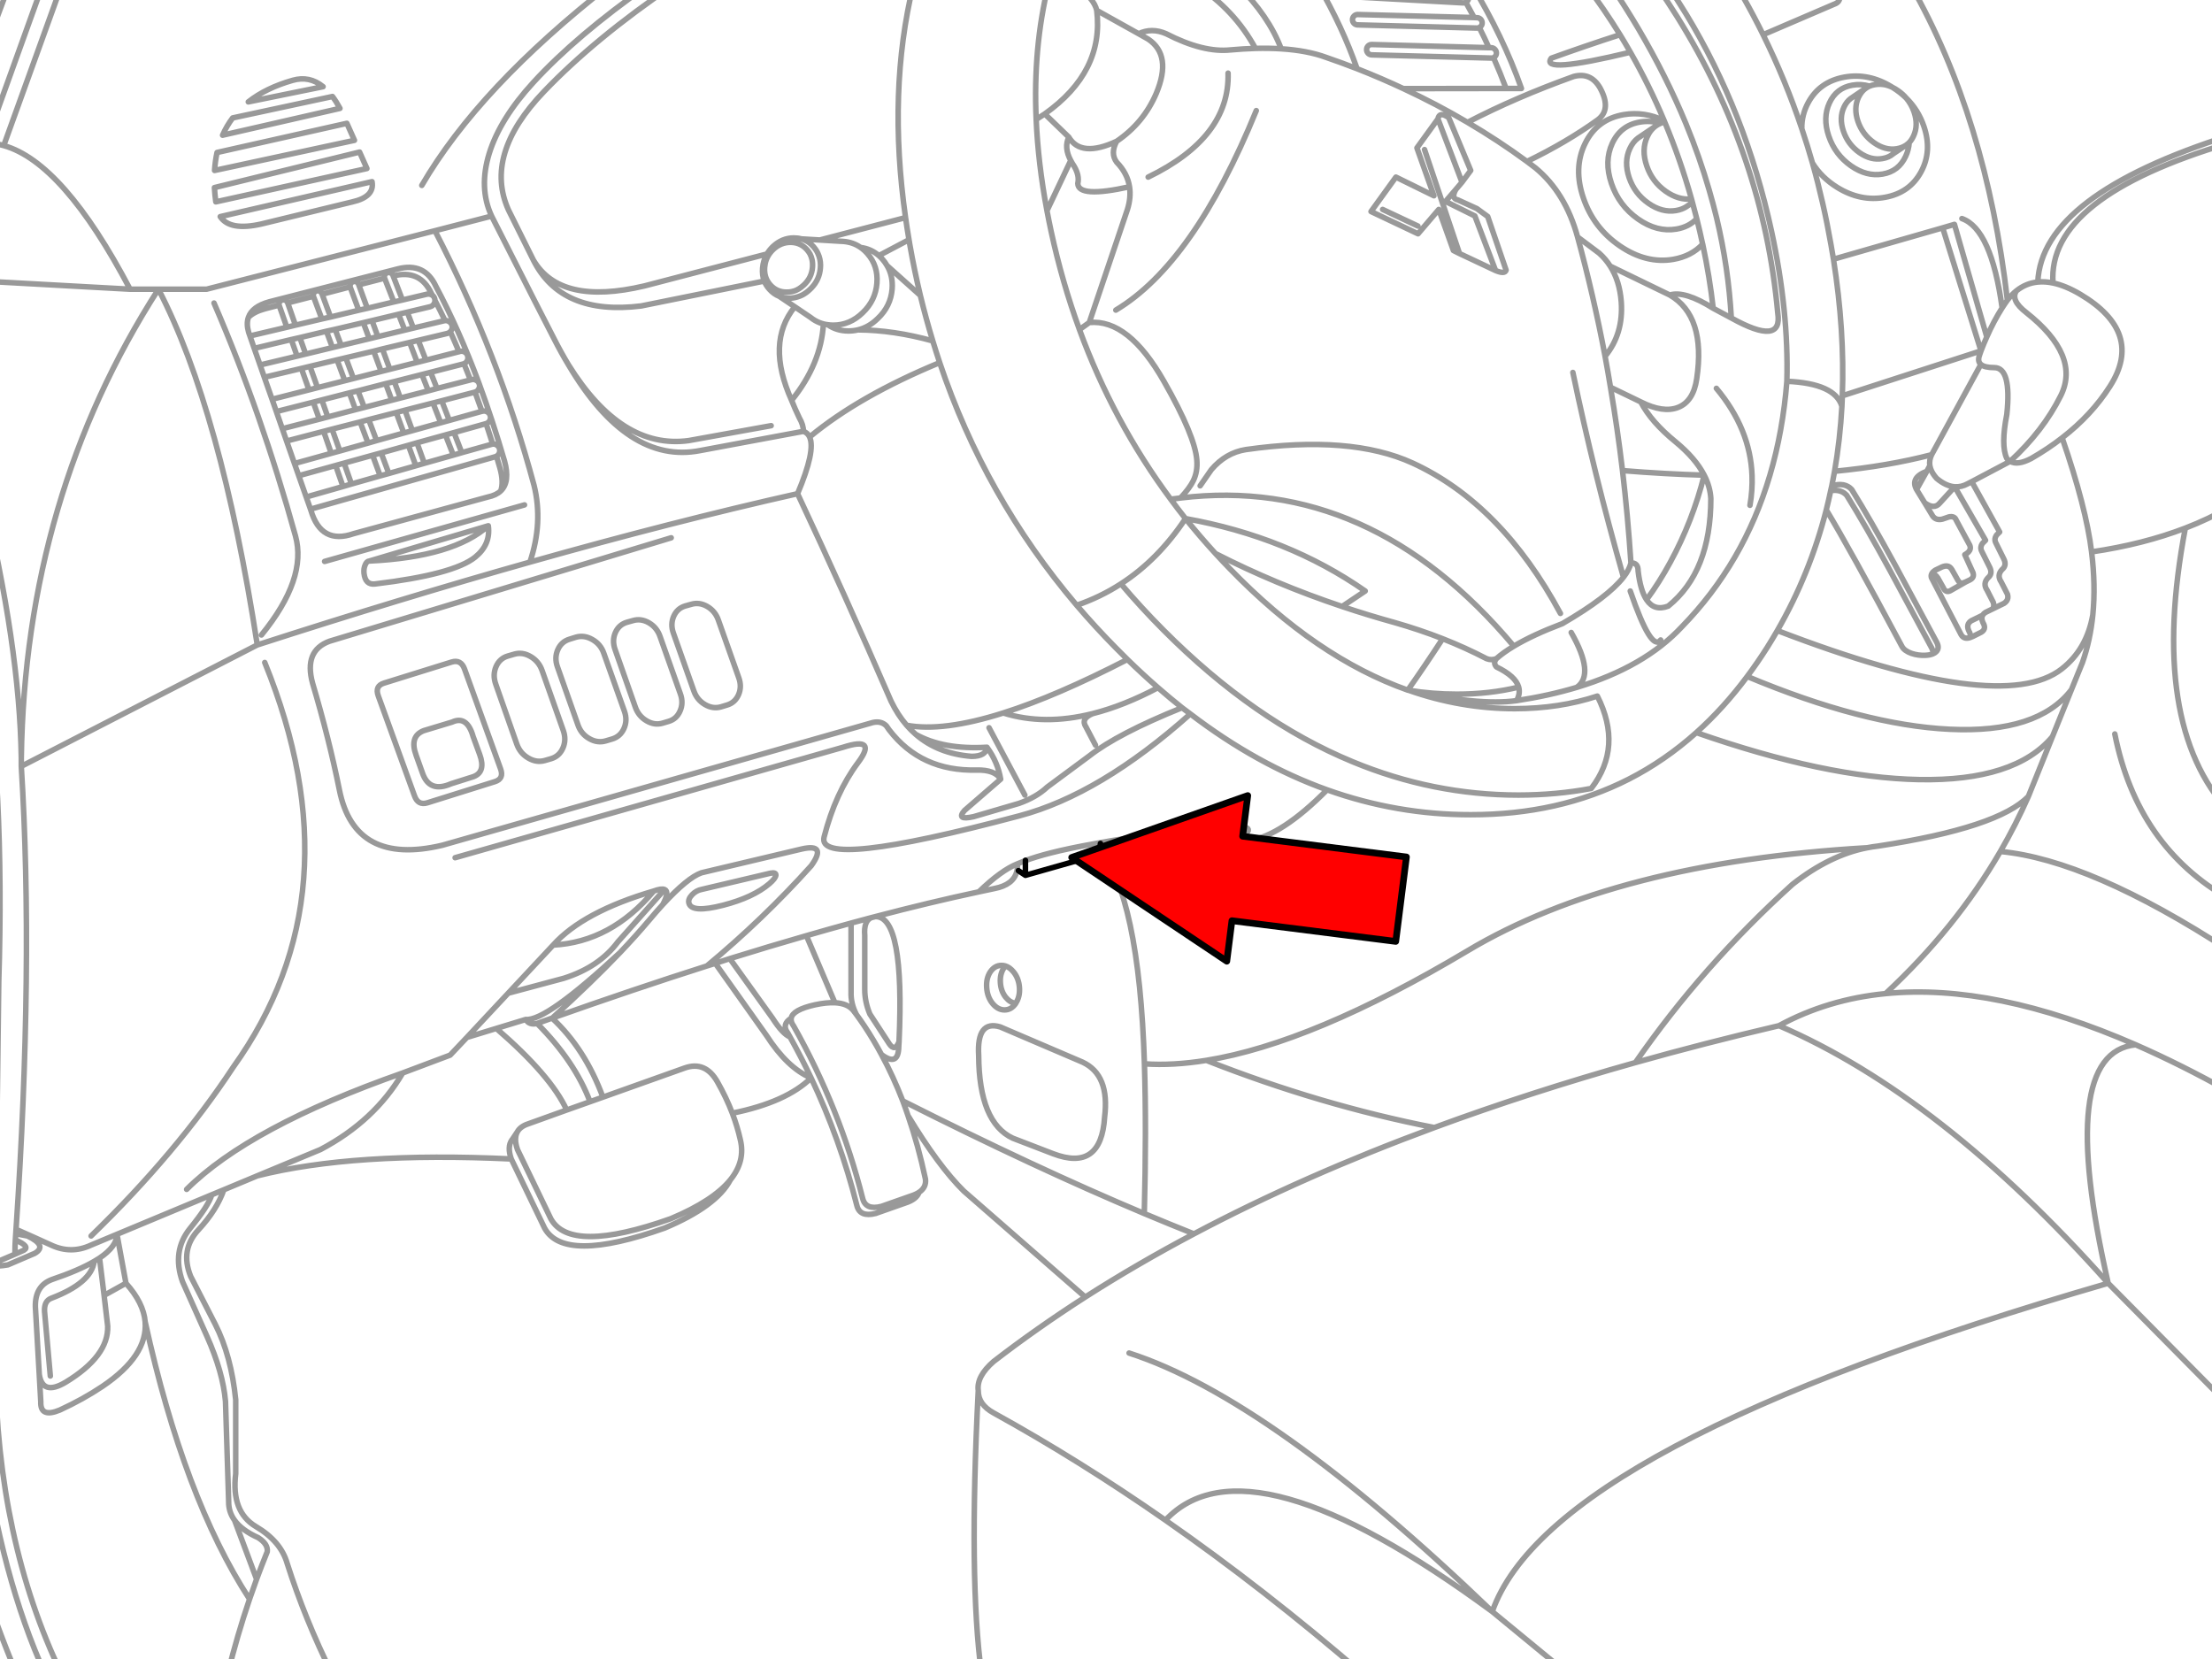 <svg xmlns="http://www.w3.org/2000/svg" xmlns:xlink="http://www.w3.org/1999/xlink" preserveAspectRatio="none" width="400" height="300" viewBox="0 0 400 300"><defs><path fill="#f00" d="M188.15-247.25v46h89.25v22.15l90.2-45.1-90.2-45.1v22.05h-89.25z" id="c"/><path id="a" stroke="#999" stroke-linejoin="round" stroke-linecap="round" d="M242.725-.95q.264.284.65.3l21.225 1.175q.26.01.475-.1l.025-.025.175-.125q.286-.262.3-.65.014-.386-.25-.675-.264-.297-.65-.325l-.65-.025-20.6-1.1q-.389-.028-.675.225-.274.261-.275.65-.014.386.25.675zm71.25-1.75q.673 1.143 1.325 2.3m11.7 18.925q-1.228 2.245-1.175 4.75 1.028 3.062 1.925 6.2 1.627 2.648 4.5 4.425 4.221 2.599 8.65 1.775 4.426-.814 6.475-4.575 2.055-3.759.525-8.25-1.013-2.977-3.2-5.125.931 1.094 1.425 2.525.811 2.4-.1 4.35-.313.686-.775 1.175-.089 1.312-.65 2.5-1.25 2.707-4.15 3.2-2.897.5-5.75-1.5-2.863-2.016-4-5.35-1.131-3.324.125-6.025 1.25-2.707 4.15-3.2 1.554-.268 3.1.175.458-.19 1-.275 1.586-.272 3.15.5l-.075-.05q-4.221-2.612-8.65-1.8-4.439.814-6.5 4.575zm15.4 9.25q-.807.71-2 .9-2.091.365-4.15-1.075-2.073-1.462-2.9-3.875-.811-2.4.1-4.35.45-.977 1.2-1.55m2.725-1.85q.324-.232.7-.4m4.15.225q.503.247 1 .6.841.582 1.475 1.325-1.09-1.068-2.475-1.925zm2.3 10.55q-.613.377-1.4.525l-.1.025q-2.091.352-4.15-1.1-2.072-1.45-2.9-3.85-.811-2.4.1-4.35.126-.266.275-.5.418-.686 1.025-1.125m-9.625 13.5q2.025 7.19 3.35 14.775.236 1.319.45 2.625m27.725 14.05q1.237-2.818 2.775-5.25m-16.8-29.9q-.263.268-.575.475m17.375 29.425l.475-.725q.23-.35.475-.675m-4.775 9.175q.496-1.3 1.05-2.525m-1.075 4.975l-8.9 16.325q-.471.986-.325 1.975.051.286.15.575.303.86 1.075 1.725 1.678 1.41 3.275 1.525 1.197.086 2.35-.55l.725-.375 6.95-3.675q-.338-.194-.6-.525-1.112-2.32 0-7.975.878-8.454-2.275-8.45-1.762.001-2.425-.575-.638-.556-.25-1.65l.275-.8m-25.075 8.125q-.027.954-.075 1.9-.333 6.03-1.325 11.75 9.639-.933 17.55-3m-16.225-8.75q-1.214-4.143-9.95-4.525-.719 9.043-3.075 17-4.694 15.874-15.925 27.4-6.764 7.259-19 10.95-4.983 1.496-10.875 2.4-6.924.954-19.525-1.875 9.442 3.321 19.2 3.325 8.059-.01 14.925-2.275 4.656 9.218-1.1 16.7-6.278 1.192-13.175 1.2-15.472-.011-29.975-6.025-17.846-7.371-34.225-23.825-4.042-4.059-7.675-8.35-3.727 2.415-8 3.875 3.343 3.92 7.025 7.65 1.071 1.095 2.15 2.15 2.741 2.678 5.525 5.1 2.164 1.888 4.35 3.625.75.569 1.5 1.125 11.996 9.159 24.725 13.725 12.625 4.509 25.975 4.5 15.936.01 28.575-6.425 6.554-3.349 12.225-8.425 4.935-4.42 9.2-10.15 1.864-2.489 3.6-5.225.958-1.52 1.85-3.075 5.886-10.222 8.85-21.825.43-1.723.8-3.475l.2-.875q.266-1.305.5-2.625m-.7 3.5q1.867-.3 2.9.85 3.424 5.522 7.825 13.6 2.504 4.62 7.525 13.975.31.604.25 1.075.324-.139.55-.35.698-.662.1-1.775-5.021-9.355-7.525-13.975-4.401-8.078-7.825-13.6-1.218-1.36-3.6-.675m17.725-3.65l-.55 1.025-1.85 3.3 1.475 2.4q1.706 1.249 2.7.075l2.725-2.975 5.575 9.675-.55.55q-.147.213-.225.425-.193.55.125 1.1l1.425 2.85q.539 1.152-.35 1.875-.957 1.039-.15 2.225l1.125 2.2q.215.677-.1 1.175l2.05-1q.936-.626.6-1.675l-1.125-2.2q-.807-1.186.15-2.225.889-.723.35-1.875l-1.425-2.875q-.318-.538-.125-1.075.078-.212.225-.425l.55-.55-5.05-9.1m3.8 23l-1.325.65q-.337.216-.5.5-.308.539.05 1.325.791 1.314-.6 1.9l-1.25.625q-.262.13-.5.2-1.092.361-1.6-.55l-5.35-10.275q-.112-.325 0-.625.145-.398.7-.75l1.2-.575q1.208-.503 1.75.425l.025.025 1 1.775q.101.21.225.35l.1.15q.38.36.95.075l.25-.1.725-.35q.88-.441.575-1.325l-1.475-3.25q1.311-.707.9-1.7l-2.45-4.525q-.292-.819-1.325-.6l-1.175.4q-1.15.276-1.75-.55l-1.45-2.4m.375-5.7q-3.041 1.136-1.85 3.3m56.6-62.675q-33.026 9.817-31.925 25.325 2.267.473 4.9 2.025 11.633 6.895 5.4 16.65-3.326 5.219-8.65 9.325 4.344 12.579 5.325 20.625 9.388-1.383 16.95-4.3 4.295-1.653 8-3.8m-31.925-40.525q-1.448-.307-2.75-.175-2.123.199-3.85 1.575-1.174 1.666 1.775 3.95 9.839 7.777 6.225 15.025-3.17 6.364-9.15 11.875 1.342.782 3.825-.525 3.021-1.733 5.575-3.725m-9.9-24.9q.771-.998 1.65-1.7m-33.1-5.7q2.042 12.934 1.6 24.7m45.075 28.225q.748 6.068.225 11.375-.461 4.599-1.875 8.625l-2 4.925-3.425 8.475-4.35 10.8q-2.251 5.113-5.075 9.975 16.212 1.529 41.45 17.95m-53.9-68.075q.715-.058 1.1.6l.025.025 1 1.775q.422 1.005 1.275.575l2.8-1.6m-5.925 13q-.548.242-1.4.275-1.297.06-2.5-.35-1.282-.462-1.7-1.225-9.517-17.833-13.7-24.725m28.275 19.05l-2.05 1q-.996.632-.45 1.825.431.724.2 1.225m10.575 28.7q-5.409 5.67-27.2 9-.974.108-1.95.3-6.762 1.304-13.525 6.625-16.223 14.668-28.4 32.225 12.557-3.534 25.975-6.675 8.779-4.776 19.275-5.8 12.702-11.831 20.75-25.7m-20.75 25.7q19.615-1.933 45.225 9.25 8.182 3.581 16.975 8.5m-87.225-75.1q20.996 8.795 36.6 9.55 15.949.765 22.025-7.15m-67.825 7.75q23.365 8.172 40.275 8.5 17.356.311 24.125-7.775m11.275-.475q4.059 20.405 20.75 29.875m-8-67.1q-6.735 35.464 8 51.325m-16.975 42.1q-14.482 1.443-4.975 43.125l21.95 22.2m-127.05-225.05q.781.581 1.55 1.175 5.412 4.485 7.6 12.475l3.9 2.925q1.169 1.041 2 2.35l10.775 5.225q2.703-.836 7.85 2.4-.635-5.647-1.9-11.6-2.045 2.187-5.325 2.75-4.884.825-9.65-2.425-4.76-3.256-6.6-8.675-1.848-5.41.3-9.825 2.147-4.422 7.025-5.25 3.669-.614 7.275 1.075-2.694-6.394-6.1-12.35m-1.875-3.175q-2.854-4.625-6.15-8.975m19.25 39.325l-.175-.65q-2.341.252-4.65-1.375-2.475-1.74-3.45-4.625-.987-2.896.1-5.25.149-.329.325-.625.432-.696 1.025-1.175m-3 2.025q-.942.703-1.5 1.925-1.1 2.354-.125 5.25.988 2.885 3.475 4.625 2.481 1.748 5 1.325 1.092-.185 1.925-.725m1.05-.725q.405 1.451.775 2.925.563 2.239 1.05 4.525l.025.075m-6.975-22.35l.1.25q2.82 6.722 4.85 13.925m.95 3.575q-1.421 1.494-3.675 1.875-3.501.593-6.95-1.825-3.439-2.419-4.8-6.425-1.362-4 .15-7.25 1.507-3.258 5-3.85 1.872-.321 3.725.225.357-.153.75-.25m-1.65.75q.416-.298.9-.5m-7.325-16.025q.965 1.572 1.875 3.175m14.975 46.3l3.275 1.75q-.5-9.051-2.65-18.075-.612-2.526-1.35-5.05-1.732-6.004-4.2-12-3.549-8.602-8.6-17.175-2.341-3.954-5-7.9m10.25 0q1.769 2.594 3.4 5.275 10.757 17.733 15.425 39.25 3.122 14.414 2.775 27.125m-56.05-65.75l-.5-.025-21.075-.55q-.382-.002-.65.275-.275.264-.275.65 0 .391.275.675.268.273.65.275l21.575.575q.234-.002.425-.1.134-.069.25-.175.275-.264.275-.65 0-.391-.275-.675-.28-.274-.675-.275zm3.25 5.725q-.268-.286-.65-.3h-.425l-21.175-.575q-.395-.014-.675.25-.275.277-.275.675 0 .391.275.675.28.273.675.275l21.6.575q.204.013.375-.05l.025-.025q.138-.063.25-.175.275-.264.275-.65 0-.391-.275-.675zm-8.35 12.35l3.975 9.55-1.575 2.125-1.125 1.325q-.898 1.616.375 1.875l3.45 1.575 1.95 1.425 3.325 9.7q-.213.775-1.9.075l-6.525-3.075-1.1-.55-2.65-7.425-3.75 4.4-8.5-4.025 4.5-6.225 6.875 3.375-3.075-8.65 3.8-5.25q.25-1.417 1.95-.225zm-16.575-8.85q4.284 1.685 8.375 3.6m-3.75 21.85l6.375 3m14.05 8.05l-3.75-9.875-5.3-2.625 1.85-2.15m-3.225-12.775l4.35 11.45m-6.775-5.9l6.325 18.8m12.2-16.65q-5.161-3.786-10.75-7.075-5.585-3.3-11.6-6.1m59.3 41.475q9.347 5.201 8.4-.9-2.584-28.54-18.175-53.55-1.812-2.899-3.8-5.75m-8.325 50.825q1.71 2.666 2 6.45.416 5.794-2.925 9.85.515 2.784.975 5.6l5.475 2.65q4.042 2.05 6.75 1 2.777-1.088 3.375-5.2 1.677-11.32-4.875-15.125m-5.25 19.325q1.86 3.612 6.3 7.225 3.601 2.97 5.175 6.025 1.077 2.094 1.2 4.225-.005 13.249-7.7 19.45-2.527.972-3.925-1.15-1.106-1.646-1.525-5.175.025-1.544-1.3-1.475-.28 1.199-1.35 2.575-2.789 3.597-11.05 8.4-5.377 2.039-8.775 4.075-1.879 1.126-3.15 2.25-.643.75 0 1.5 3.471 1.67 4.025 3.65.325 1.172-.375 2.45m36.125-56.475q6.146 7.348 6.45 15.775.098 2.636-.375 5.375m-25.225-21.35q1.262 7.421 2.175 15.075 7.712.624 14.775.825-2.094 8.337-6.125 15.725-2.001 3.688-4.3 6.8m-12.475-65.6q2.881 10.519 4.975 21.575m-73.9-67.125q6.888 4.479 10.675 11.45 2.469-.063 4.65.075-2.228-5.926-7.875-11.525m7.875 11.525q4.736.304 8.125 1.55 2.839.978 5.6 2.05m-18.375-3.675q-2.142.062-4.5.275-4.939.53-11.65-2.925-2.601-1.138-4.975 0l1.725.975q4.374 2.924 1.45 9.85-2.281 5.319-7.15 8.625-1.178 2.182 0 3.775 1.952 2.01 2.325 4.45.304 1.916-.375 4.1l-6.9 20.45q7.082-.693 13.525 10.675 5.593 9.805 5.925 14.2.173 2.063-.65 3.75-.643 1.315-2.3 3.1 34.278-4.161 60.275 26.8m-66.125-84.825q14.793-7.185 14.45-18.8m-16.175-7.125l-7.575-4.225q1.352 11.108-9.4 18.725l4.35 4.2q2.202 3.747 8.65.75m-13-4.95l-1.55 1q.343 7.941 1.95 16.5l4.3-9.075q-1.259-2.343-.35-4.225m-34.35 21.425l5.45-2.875q-.343-2.016-.625-4l-15.5 4.05 3.7.225.475.025q1.805.124 3.2 1.1 1.885.241 3.3 1.475.35.306.675.675.466.537.8 1.125l6.025 5.4q-1.08-4.514-1.9-9.175l-.15-.9m29.25-14.325q.263.516.625 1.05.976 1.683.65 3.1.056 2.666 9.35.6m-1.55 71.8q6.728-4.341 11.675-11.8-1.374-1.728-2.675-3.5-10.39-14.002-16.5-30.675-3.123-8.536-5.125-17.775-.406-1.879-.75-3.725m7.65 20.225l-1.775 1.275m-34.8-11.575q1.107 1.869.925 4.25-.259 3.121-2.6 5.325-1.612 1.584-3.575 2.05 6.471.038 13.525 2-1.238-4.049-2.25-8.225m-11.275 6.225q-.831.199-1.725.2-2.12-.004-3.725-1.125-.41-.05-.8-.15-.42 7.22-5.75 13.825.6 1.517 1.375 3.125.791 1.376.75 2.475.777.253 1.125 1.025 8.922-7.41 23.525-13.45-.65-1.946-1.25-3.925m43.025 28.625q.89-.126 1.775-.225m3.55-2.2l2.025-2.925q2.606-3.049 6.225-3.625 18.929-2.693 30.15 2.425 16.061 7.381 26.75 27.2m-80.4-54.85q14.098-8.429 25.4-36.075m27.55 104.825h-.025l-.125-.025q-16.59-5.867-32.2-21.975-1.31-1.348-2.575-2.725-2.83-3.089-5.425-6.325 18.472 3.303 32.5 13.1l-4.175 2.8q4.69 1.574 9.575 2.925 4.489 1.287 8.6 2.9 4.155 1.634 7.925 3.6.9.362 1.8 0m-50.8-19q10.812 5.527 22.9 9.575m-44.6 25.075l-1.725-3.3q-.99-1.489 1.2-2.4-8.762 2.2-16.15-.125-10.897 3.458-17.475 2.225.778.895 1.65 1.65 4.988 2.793 12.875 2.325 1.95 2.684 2.475 5.775l-6.525 5.65q-1.624 1.859 1.65 1.125l8.2-2.4q3.15-1.115 5.1-2.95l7.6-5.625q5.155-4.039 16.775-8.725m-92.375-30.725l-61.775 18.7q-4.686 1.701-3.075 7.6 2.99 10.073 4.85 19.3 2.754 13.77 18.6 10l77.875-22.2q1.499-.324 2.425.6.259.386.525.75 5.754 7.502 15.8 7.25 3.333-.076 4.35 1.65m-15.35-8.1q4.03 3.487 10.1 3.975 2.613-.008 2.775-1.65m.375-3.525l6.475 12.175m54.65-.95q-8.239 8.328-14.15 9.2-3.299.264-7.925-2.35-4.979.489-13.125 1.75-1.914.292-3.65.575-1.63.279-3.1.55-4.92.888-8.075 1.7-2.59.658-4.6 1.4-.713.27-1.35.55.033.747-.125 1.375-.606 2.437-4.05 3.1-1.398.292-2.825.6-8.856 1.89-18.7 4.475 5.311-.105 4.275 22.625l-.05.825q-.043 3.788-3.125 1.5 2.134 3.94 3.85 8.375 23.82 12.023 43.675 20.375.398-15.257.025-27.075-.965-30.535-8.375-39.25m-19.5 22.625q.803-1.176 2.025-1.175.364-.002.7.1.807.25 1.475 1.075.962 1.175 1.075 2.85.11 1.655-.675 2.825v.025q-.793 1.176-2.025 1.175-1.216.001-2.175-1.175-.94-1.175-1.05-2.85-.124-1.675.65-2.85zm4.6 5.675q-.996-.096-1.8-1.075-.872-1.094-.975-2.65-.104-1.557.625-2.65.132-.206.275-.375m-4.825 16.2q.079 12.111 6.175 14.95l7.275 2.8q8.704 3.32 9.325-6.625.95-7.615-3.975-9.925l-14.9-6.375q-4.273-1.284-3.9 5.175zm7.025-34.675q-2.941 1.161-7 5.075m29.95 31.1q5.171.354 11.2-.625 19.235-3.119 47.2-19.8 26.738-15.99 72.3-18.65m-119.75-3.625q9.361-.904 7.55.925m-27.875-21.55q5.626-1.412 11.825-4.7m-25.05 23.175q14.595-3.877 30.9-18.425m-33.825-.175q9.561-3.029 22.45-9.675m90.925-12.375q3.821 11.12 5.5 8.85m-16.175-1.35q4.33 7.596 1 9.925m-10.5-.05q-5.261 1.281-11.2 1.275-4.384.002-8.7-.7m6.15-9.325q-3.254 4.986-6.3 9.3m-59.875-15.35q-16.602-19.558-24.775-43.875m123.65 38.8q-5.407-19.012-9.15-37.025m8.975 17.75q.963 8.216 1.525 16.7m-178.375-50.1q-15.255 3.611-20.1-4.675 5.044 10.095 19.5 8.3l22.25-4.5q-.407-1.066-.3-2.35.111-1.4.8-2.55l-22.15 5.775zm22.15-5.775q.409-.695 1.025-1.3 1.671-1.594 3.825-1.6.716-.002 1.35.175l3.35.2m-9.025 2.375q.255-.337.575-.65 1.388-1.308 3.175-1.3 1.063.003 1.9.475.562.31 1.025.825.339.38.575.8.233.453.35.95.163.68.1 1.45-.144 1.86-1.525 3.175-.242.231-.5.425-.431.337-.9.55-.818.358-1.75.35-1.793.004-2.975-1.325-1.153-1.315-1-3.175.113-1.429.95-2.55zm5.675-2.575q.788.217 1.45.7.412.311.775.725.192.217.35.45.268.381.45.8.438.951.45 2.075 0 .256-.025.525-.161 2.049-1.575 3.55l-.275.275q-.671.655-1.425 1.05-.435.218-.9.35-.703.217-1.475.225-.976-.01-1.8-.35l2.825 1.9 2.85 1.925q.386.309.8.55.718.413 1.525.625m6.725-13.825q.657.455 1.225 1.1 1.975 2.232 1.725 5.35-.246 3.133-2.575 5.35-2.312 2.247-5.325 2.25-.503-.005-.975-.075m-138.55-61.425l-10.475 29.025q10.78 3.038 22.85 25.975h13.825l41.3-10.575 10.25-2.65q-2.364-5.074-.425-11.35 1.959-6.272 7.975-12.825 7.737-8.448 20.75-17.6m4.55 0q-14.168 9.625-23.375 19.25-10.938 11.402-6.425 21.425l4.5 9.05m-7.55-7.95l7.85 15.475q2.04 3.994 3.425 6.675 1.288 2.54 2.625 4.75 9.544 15.348 21.725 13.7l14.925-2.7m-57.7-18.1q-.124-.47-.55-.725-.341-.215-.725-.175l-.15.025-5.575 1.325-1.55.375-4.875 1.175-1.55.375-5.075 1.225-1.575.375-4.85 1.175-1.55.375-6.575 1.575-.125.025.775 2.225 6.7-1.6 1.55-.375 4.9-1.175 1.575-.375 5.05-1.2 1.575-.4 4.925-1.175 1.55-.375 5.25-1.25q.326-.088.55-.325.098-.096.175-.225.259-.409.15-.875zm2.825 5.525q-.114-.473-.525-.725-.426-.247-.9-.125l-.15.05-5.975 1.525-1.575.4-4.95 1.25-1.575.4-5 1.275-1.575.4-4.925 1.25-1.55.4-6.575 1.675-.1.025.775 2.225 6.675-1.7 1.55-.4 4.975-1.275 1.55-.375 5.025-1.3 1.55-.375 5-1.275 1.575-.4 5.85-1.5.175-.05q.346-.144.55-.475.247-.425.125-.9zm.5 4.3l-6.05 1.55-1.575.425-5.05 1.3-1.55.4-4.975 1.3-1.575.4-5.025 1.325-1.525.4-6.6 1.7-.1.025.775 2.225 6.7-1.75 1.525-.4 5.075-1.3 1.55-.425 4.975-1.275 1.575-.425 5.075-1.3 1.575-.4 5.95-1.55.075-.025q.42-.133.65-.525.234-.393.15-.825l-.025-.075-.1-.275q-.158-.263-.45-.425-.414-.247-.875-.125l-.175.05q-.58-1.484-1.175-2.925m-.9-2.175q-.776-1.852-1.575-3.625m2.1 21.875l5.35-1.5.225-.05q-.593-1.879-1.2-3.7l-.075.025-5.725 1.6m1.425 3.625l-1.55.45-5.225 1.475-1.55.45-4.9 1.4-1.55.425-5.2 1.475-1.525.45-6.575 1.875-.075.025.775 2.2 33.375-9.475.25-.1q.285-.149.45-.45.235-.43.1-.9-.129-.464-.55-.7-.324-.187-.675-.15m-1.2-3.7q.422-.136.65-.525.235-.429.1-.9-.129-.464-.55-.7-.429-.235-.9-.1h-.05l-5.9 1.65-1.55.425-5.125 1.425-1.55.425-4.925 1.375-1.55.45-5.1 1.425-1.55.425-6.575 1.825-.075.025.775 2.2 6.675-1.85 1.525-.425 5.15-1.425 1.55-.425 4.925-1.375 1.55-.45 5.15-1.425 1.55-.425m-25.95 13.85l.075.225q1.858 6.244 7.725 4.2l24.275-6.625q1.483-.307 2.325-1.1.566-1.587-.15-4.15-.307-1.07-.625-2.125m.775 6.275q1.727-1.654.675-5.425-2.134-7.312-4.525-13.8m.45 4.825q-.615-1.768-1.25-3.475m55-17.325q-.998-.396-1.775-1.275-.607-.675-.925-1.475m8.2 28.2q1.131 2.439-2.175 10.25 8.533 18.168 16.9 37.5 1.202 2.497 2.825 4.375m-20.225-75.675q-5.28 6.51-.575 16.925m2.125 5.6l-18.65 3.475q-13.138 2.583-23.825-15.5m-31.575-11.375l1.55-.35 4.425-1.05q.477-.109.9.15l.1.05-.2-.35q-2.04-4.395-6.9-3.15m.125 4.7l-4.8 1.15-1.55.35-5.1 1.225-1.575.35-4.775 1.125-1.55.375-6.575 1.55-.1.05.775 2.225 6.7-1.6 1.55-.35 4.8-1.15 1.575-.35 5.1-1.2 1.575-.375 4.8-1.15 1.575-.375 4.1-.975q.471-.112.725-.525.191-.308.175-.65l-.025-.225q-.099-.419-.425-.675m2.275 4.575q-.896-1.881-1.825-3.675m-9.1-4l-4.675 1.2m-8.2 2.075l-4.65 1.2m-1.55.4l-2.6.675q-1.959.541-2.95 1.525-.41 1.144.025 2.675l.25.725m-.275-3.4q.683-1.949 3.775-2.8l23.225-5.95q4.86-1.245 6.9 3.15 4.163 7.807 7.75 17.425m-40.6-6.2l1.05 3m.775 2.225l1.4 3.975m2.625 7.55l1.425 4.075m.775 2.2l1.35 3.85m-5.4-15.45l1.075 3.1m12.275-25.65l-5.075 1.325m-19.55 1.6q8.586 19.885 14.725 42.1 2.155 7.739-6.15 17.925m18.55-11.15q-.088-.844.2-1.5.275-.701.775-.725l21.5-6.375q.461 3.382-2.375 5.675-3.915 3.148-18.125 4.85-1.739.202-1.975-1.925zm9.125 40.225q.637 1.791 2.325 1.275l12.2-3.825q1.693-.524 1.05-2.3l-6.525-18.075q-.65-1.779-2.35-1.25l-12.2 3.8q-1.693.523-1.05 2.3l6.55 18.075zm-78.175-27.25q4.083 25.478 3 60.85l-.65 51.125q.172-.248.95-.7l2.625-1.125q.009-1.667.075-2.575l.075-1.125.05-.8q3.209-47.545.95-83.725v-1.55q-.306-20.311-7.075-48.125m51.1 30.9q16.923 41.616-5.7 73.175-10.206 15.503-25.7 30.525m-12.625-84.925l42.675-21.95q-6.569-42.524-17.875-64.325-24.1 37.501-24.8 84.725m121.15-27.75l-1.075.3q-1.464.428-2.1 1.875-.625 1.443-.05 3.05l3.7 10.45q.565 1.61 2 2.45 1.44.846 2.9.425l1.075-.325q1.464-.428 2.1-1.875.625-1.443.05-3.05l-3.7-10.45q-.565-1.611-2-2.45-1.44-.834-2.9-.4zm-1.95 16.25l-3.7-10.45q-.565-1.61-2-2.45-1.44-.834-2.9-.4l-1.075.3q-1.464.428-2.1 1.875-.625 1.443-.05 3.05l3.675 10.45q.578 1.61 2.025 2.45 1.428.846 2.875.425l1.1-.325q1.451-.428 2.075-1.875.638-1.443.075-3.05zm32.075 12.425q-4.055 5.451-6.1 13.4m-41.9-35.7q-1.473-.854-2.975-.425l-1.125.35q-1.498.437-2.15 1.9-.655 1.47-.075 3.1l3.725 10.55q.574 1.618 2.05 2.45 1.473.841 2.975.4l1.1-.325q1.51-.437 2.175-1.9.668-1.471.1-3.1l-3.75-10.55q-.574-1.618-2.05-2.45zm-17.475 8.075l3.8 10.825q.589 1.661 2.075 2.525 1.491.881 3 .45l1.125-.325q1.503-.447 2.15-1.95.645-1.502.05-3.175l-3.825-10.825q-.589-1.661-2.075-2.525-1.478-.869-2.975-.425l-1.125.325q-1.503.434-2.15 1.925-.645 1.502-.05 3.175zm30.2 39.85q4.475-4.868 7-5.75l18.125-4.3q4.645-1.05 1.725 3.025-8.698 9.678-18.875 18.125l1.525-.475q1.318-.43 2.625-.85 7.131-2.219 13.85-4.15 4.115-1.192 8.075-2.275 1.828-.498 3.625-.975l.775-.2m-38.45-2.175q-1.204 1.314-2.55 2.925-2.296 2.723-5.2 5.775-5.154 5.4-12.225 11.825 14.662-5.193 27.95-9.425m-30.7 10.4q6.807 6.837 9.575 14.15l2.325-.825q-3.237-8.761-9.175-14.275v-.025q-1.359.482-2.725.975zm-7.375.9q9.875 8.527 12.725 14.75l4.225-1.5m-6.85-15.1l.025-.025h-.025m62.725 4.275q-.736 1.872-1.75.4l-3.525-5.4q-.93-2.225-.925-4.45v-9.775q-.217-2.548 1.15-3.2m-32.95-2.65q-.182-.713.575-1.5.747-.788 1.775-.975l12.4-2.925q1.032-.198.975.375-.071.584-1.175 1.525-2.92 2.482-8.3 3.875-5.783 1.503-6.25-.375zm-15.55 35.1l14.8-5.275q3.723-1.315 5.9 2.5 1.612 2.831 2.7 5.675m14.25-6.375q-4.27-1.776-8.1-7.725l-9.225-13m17.325 20.725q-1.784-3.757-3.825-7.425-1.315-.517-3.15-3.375l-7.725-10.775m13.85-4.15l5.15 12.125q2.342.114 3.375 1.45l.525.7q-1.051-1.988-.975-4.1v-12.45m.975 16.55q.744 1.015 1.45 2.075 1.636 2.46 3.075 5.15m-8.425-9.375q-1.524-.07-3.6.375-4.043.904-4.3 2.425-.118.657.45 1.425 8.359 14.853 12.475 31.175.546 2.155 3.4 1.425l5.325-1.875q.886-.282 1.475-.675 1.345-.906 1.15-2.4-1.287-6.065-3.15-11.45-.455-1.358-.95-2.675m-20.175-14.95q-1.798 1.106-.6 2.7l.375.675m-96.325-70.875q26.003-8.395 49.3-14.975 2.407-7.141.75-13.875-6.367-23.717-17.925-46.05m-19.95 59.8l36.15-10.225m-28.05 10.15q15.202-.727 21.5-6.375m7.525 6.575q25.867-7.306 48.4-12.375m-62.825 101.525q-4.236 1.575-8.575 3.225-5.086 8.688-14.875 13.85l-11.425 4.75m45.925-3.05q-.76-2.173.1-3.425h.025l.975-1.475q.542-.978 1.975-1.45l6.95-2.5m29.95.575q.912 2.396 1.45 4.8.944 3.855-1.8 7.25-2.526 4.79-11.9 8.725-18.181 6.452-21.7 0l-6.025-12.5m54.225-14.65q5.271 11.145 8.275 23.075.546 2.155 3.4 1.425l5.325-1.875q2.082-.662 2.525-1.95m-34.125-2.25q-3.084 3.8-10.775 7.025-18.181 6.452-21.7 0l-6.025-12.5q-.495-1.411-.3-2.425.08-.418.275-.775m-33.5 98.025q-4.882-9.837-8.125-20-1.146-3.992-5.65-6.65-4.497-2.673-3.65-9.575v-13.35q-.809-7.967-3.7-13.65l-4.45-8.675q-1.939-4.805 1.4-8.4 3.326-3.593 4.6-7.25l-2.175.9q-.577 1.953-3.925 6.075-3.327 4.121-1.375 9.625l4.425 9.9q2.899 6.503 3.35 11.75l.575 18.1q-.035 1.894 1.075 3.425 1.319 1.819 4.25 3.125 1.837 1.168 1.65 2.55-1.001 2.466-1.925 4.975-.656 1.789-1.275 3.6-2.246 6.61-3.95 13.525m-32.075-53.875l-1.05-11.725q-.075-1.837 1.2-2.325 7.283-2.782 7.775-6.675-2.836 1.657-7.625 3.275-3.107 1.148-3 4.975l.7 12.2q.591 3.894 4.775 1.4 7.783-4.721 7.6-10.15l-.65-5.55-.825-6.75q-.455.302-.975.6m.975-.6q3.144-2.121 3.15-4.3l-4.675 1.95q-3.613 1.691-7.225 0l-3.2-1.45-1.075-.2q3.677 1.768 1.3 3.15l-4.85 2.075q-2.023.336-2.3.1v18.15q.363 31.465 12 55.725m-8.275-79.6l2.125.4m-2.275 3.3l1.625-.725q1.175-.688-1.55-1.85m35.525-8.175l-17.15 7.15 1.625 8.85q3.189 3.555 3.475 6.975 6.997 31.875 18.875 50.15m-22.35-57.125l-3.95 2.2m-15.925-11.95l3.15 1.4m1.05 24.85l.275 4.925q-.12 2.99 3.45 1.5 4.205-1.935 7.7-4.275 8.226-5.55 7.725-11.675m16.175 35.9l3.975 10.65m.125-72.95l-6.05 2.525m166.45 4.3q4.488 1.886 8.975 3.675 19.82-10.496 43.475-19.225-20.613-4.026-41.225-12.15m-53.95 10q5.522 9.137 10.075 13.625l21.975 19.175q9.304-5.951 19.65-11.425m-19.65 11.425q-8.75 5.614-16.575 11.65-3.118 2.705-2.775 5.275-.02 2.497 2.775 4.025 15.537 8.576 31.075 19.4 14.955-15.953 59.1 16.525-40.067-38.496-65.675-46.75m177.05-12.625q-100.826 29.231-111.375 59.375l13.7 11.275m-72.8-27.8q17.836 12.418 35.675 27.8m-69.525-51.225q-1.742 34.322.6 51.225m81.875-98.8q17.167-6.341 36.35-11.75m-261.975 22.925q11.354-11.304 39.075-21.05m248.575-80q40.436 15.57 51.45 6.925m-51.15 64.525q29.369 12.659 59.525 46.575m-49.4-234.75q1.783 2.802-.125 3.45l-12.875 5.525q4.053 8.19 7 17m-249.55 10.25q10.339-17.753 33.975-36.225m77.125 24.3q-.583-12.973 2.2-24.3m-25.825 42.05q-3.251-22.876 1.4-42.05m29.45 0q3.28 2.506 3.725 4.575m116.975-2.275q1.859 3.286 3.525 6.675m-318.15 20.05q-1.639-.473-3.25-.475l-.65 2m2.35 200.975q-.094-.067 0-.2m2.525-231.325l-4.875 13.1m10.925-13.1l-10.275 28.55m-.65 24.975l26.75 1.475m-26.75 233.425q2.55 8.227 6.225 16.975m5.15 0q-7.935-17.495-11.375-42.6m266.475-262.8q.394.648.775 1.3m51.275 1q4.128-1.118 8.375-2.2m10.975 20.425q.178-.137.375-.25l2.35-1.6m-5.825 30.9l19.75-5.675 2.125-.625 5.85 20.35m2.775-5.25q-1.958-14.272-7.275-16.15m-10.1-13.275l-.05.05-.1.05-2.125 1.425m20.6 26.5q-3.81-33.008-17.475-56.975m-12.375 74.275l25.075-8.125-6.925-22.25m51.875-16.7q-33.993 10.805-34.675 26.5m4.35 69.95q4.517-3.552 5.6-9.775m-113.075-89.05q8.709-4.531 19.2-8.3 3.086-.804 4.75 2.05 2.137 3.866-.375 5.775-5.597 4.04-12.825 7.55m18.7-19.75q-16.438 3.971-14.3 1.075 6.035-2.181 12.425-4.25m6.275 16.65l-2.55 1.725q-.234.137-.45.3m8.775 12.4l.1-.075.95-.65m-6.825-13.7l.15-.125m-34.3-22.375q.781 1.386 1.5 2.75m.925 1.8q.909 1.777 1.75 3.65m.825 1.8q1.218 2.758 2.275 5.575h2.775q-3.299-9.35-8.95-18.7m-12.4 18.725l18.575-.025m-26.95-3.575q-2.641-7.565-7.025-15.125m-156.275 80.925l1.375 3.55.05.075m-30.6-67.325q3.024-.872 5.5 1.15l-13.525 2.75q3.189-2.524 8.025-3.9zm-10.85 6.8q-1.089 1.437-1.825 3.125l21.225-4.85q-.65-1.21-1.35-2.15l-18.05 3.875zm30.7 32.925l-1.675-4.35-.05-.125q-.122-.3-.425-.425-.298-.139-.6-.025-.312.121-.45.425-.116.275-.025.55l.025.075 1.65 4.225m-7.575-18.075l-16.375 3.975q-5.694 1.306-7.45-1.325l27.45-6.325q.512 2.752-3.625 3.675zm2.7-6.05l-27.325 6.025q-.178-1.324-.25-2.575l26.25-6.425 1.325 2.975zm-2.25-5.1l-25.3 5.45q.11-1.705.45-3.25l23.475-5.275 1.375 3.075zm7.975 31.45l1.125 2.875m1.55-.375l-1.1-2.875m-7.225-.7l-1.55-4.25-.025-.075q-.107-.31-.4-.45-.308-.139-.625-.025-.31.12-.45.425-.117.248-.05.5l.025.1 1.525 4.125m3.45 4.775l-1.05-2.9m-1.575.375l1.075 2.9m.8 2.25l1.35 3.675m1.575-.4l-1.35-3.675m-5.975 7.95l1.125 3.025m5.45-4.7l1.1 3m-6.925-3.925l-1.4-3.75m-1.575.375l1.4 3.775m3.525 4.825l-1.15-3m9.35-8.75l1.375 3.6m-3.05 6.45l-1.1-2.975m7.725 1.25l-1.15-2.925m-1.575.4l1.15 2.95m-.425-5.55l-1.4-3.575m-15.85-4.225l-1.525-4.125-.05-.1q-.12-.31-.425-.45-.296-.139-.6-.025-.31.12-.45.425-.126.26-.05.525l.025.075 1.5 4.025m-4.775 1.125l-1.4-4.025-.025-.025q-.106-.309-.4-.45-.294-.139-.6-.025-.321.106-.475.4-.115.246-.05.5l.025.1 1.375 3.9m2.625 7.45l1.375 3.875m1.55-.4l-1.375-3.85m-.775-2.225l-1.05-2.975m-1.55.35l1.05 3m5.3-4.5l1.1 2.95m-1.6 15.15l1.375 3.975m11.75-7.375l1.375 3.7m.825 2.225l1.35 3.7m1.55-.45l-.025-.025-1.325-3.675m-7.3-.4l-1.425-3.8m3.625 9.75v-.05l-1.375-3.675m-1.55.425l1.375 3.725m-3.625-9.75l1.425 3.825m-3 7.4v-.025l-1.325-3.75m-.775-2.2l-1.4-3.95m-.775-2.2l-1.075-3.075m3.5-9.85l-1.1-2.925m-3.95 13.175l1.1 3.075m2.95 8.375l1.325 3.8m16.275-15.1l1.4 3.575m-5.125 1.425l-1.35-3.7m3.175 65.625q1.253 3.631 5.175 1.925l4.025-1.275q2.295-.853 1.15-4l-1.2-3.275q-1.096-3.847-3.8-2.6l-5.125 1.55q-2.63 1.03-1.375 4.45l1.15 3.225zm5.9 15.3l70.175-19.975q6.3-2.031 2.65 2.825m-6.1 13.4q-1.519 5.978 35.325-3.825m-102.95 43.275l3.025-3.2 7.475-8 8.125-8.7q5.444-6.042 18.2-9.775 1.387-.509 1.95-.275.939.37-.325 2.725m-27.95 16.025l10.075-2.7q6.378-2.022 9.775-6.6l8.425-9.45m-23.05 24.225q-1.443.334-2.05-.725l-5.325 1.625-5.325 1.625m27.675-15.325q-13.377 12.431-17.025 12.075m23.15-23.225q-7.729 9.23-18.2 9.775m32.4 30.4q9.774-1.984 14.25-6.375m-66.125-116.275l1.425 3.65m-.725-6.275l-1.375-3.55m-33.35 140.15q17.397-4.392 45.925-3.05" fill="none"/><path id="b" stroke="#000" stroke-linejoin="round" stroke-linecap="round" d="M185.396 155.682v2.715l12.513-3.537q.85-.166.953-1.235l.097-.973m-13.562 5.745l-1.275-.846" fill="none"/><path id="d" stroke="#000" stroke-width="3" stroke-linejoin="round" stroke-linecap="round" d="M-.006 18.385h74.298v-18.382l75.11 37.555-75.11 37.576v-18.444h-74.298v-38.304z" fill="none"/></defs><use xlink:href="#a"/><use xlink:href="#b" transform="matrix(1 -.001 0 1.001 .034 -.085)"/><g transform="matrix(-.332 -.042 .042 -.332 325.26 96.066)"><use xlink:href="#c"/><use xlink:href="#d" transform="matrix(1.201 0 0 1.201 188.2 -269.3)"/></g></svg>